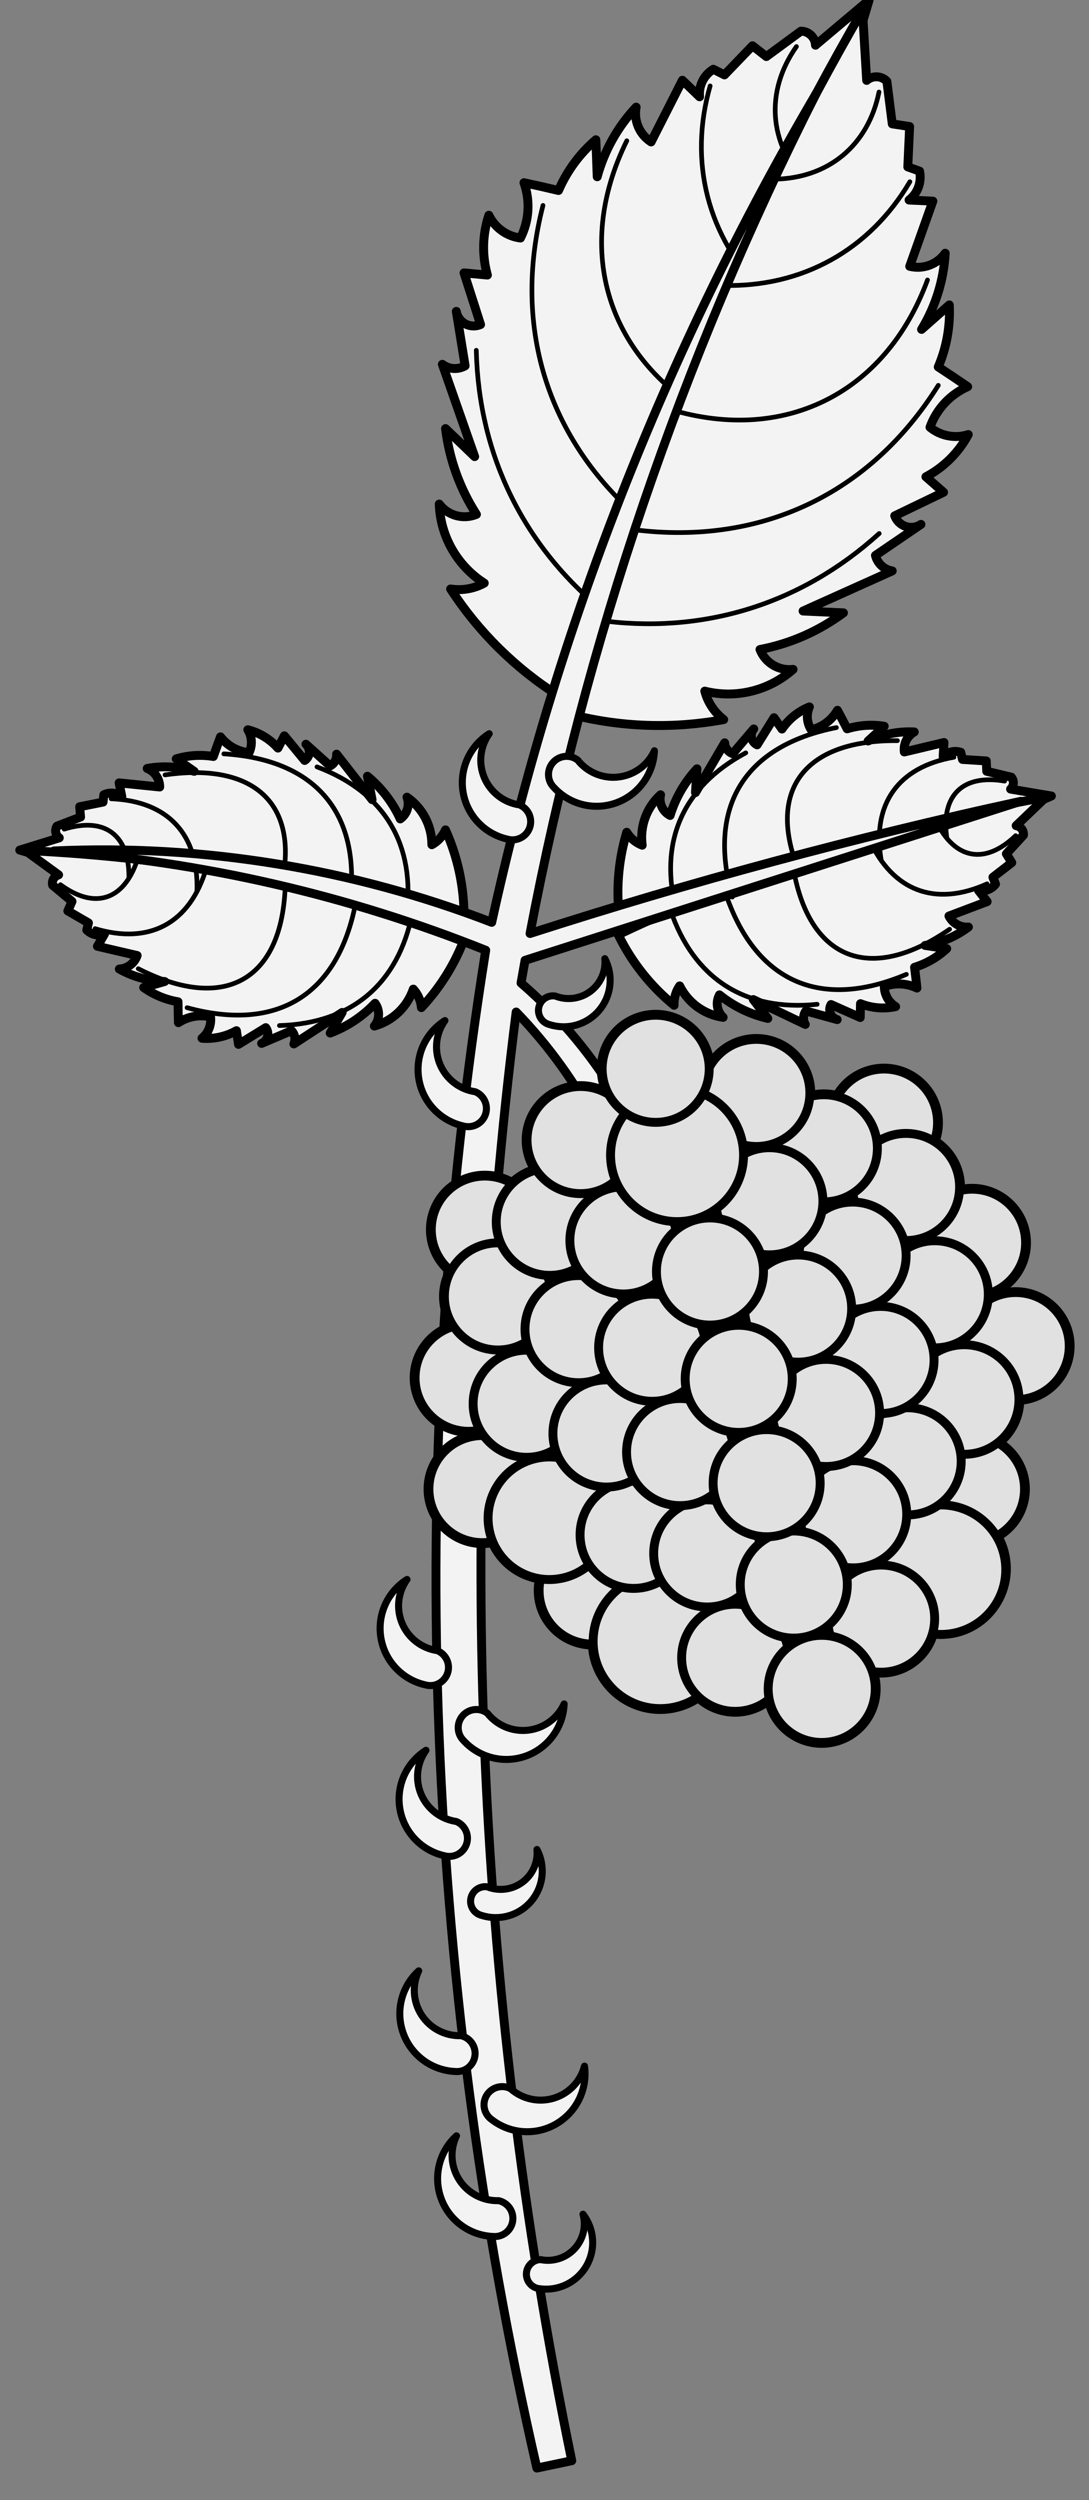 <?xml version="1.0" encoding="UTF-8" standalone="no"?>
<!DOCTYPE svg PUBLIC "-//W3C//DTD SVG 1.1//EN" "http://www.w3.org/Graphics/SVG/1.1/DTD/svg11.dtd">
<svg xmlns="http://www.w3.org/2000/svg" xmlns:dc="http://purl.org/dc/elements/1.1/" version="1.1" xmlns:xl="http://www.w3.org/1999/xlink" viewBox="105.226 63 153 351" width="153" height="351">
  <rect x="105.226" y="63" width="153" height="351" fill="#808080" stroke="none"/>
  <defs>
    <clipPath id="artboard_clip_path">
      <path d="M 105.226 63 L 258.226 63 L 258.226 360 L 237.041 414 L 105.226 414 Z"/>
    </clipPath>
  </defs>
  <g id="Blackberry_Sprig_(1)" stroke-dasharray="none" fill="none" stroke="none" stroke-opacity="1" fill-opacity="1">
    <title>Blackberry Sprig (1)</title>
    <g id="Blackberry_Sprig_(1)_Art" clip-path="url(#artboard_clip_path)">
      <title>Art</title>
      <g id="Group_147">
        <g id="Graphic_146">
          <title>path173</title>
          <path d="M 192.335 192.451 C 191.734 188.23 192.057 183.929 193.279 179.845 C 193.783 180.675 194.547 181.314 195.453 181.663 C 195.096 179.021 196.061 176.372 198.034 174.58 C 197.767 175.741 198.318 176.935 199.375 177.486 C 200.123 175.045 201.413 172.805 203.149 170.933 L 202.939 174.275 L 207.038 167.287 C 207.072 167.975 207.515 168.574 208.162 168.809 L 211.123 165.336 C 210.837 165.678 210.723 166.133 210.816 166.57 C 210.908 167.006 211.195 167.377 211.595 167.574 L 213.971 163.761 L 215.091 165.355 C 216.037 163.956 217.379 162.872 218.946 162.241 C 218.479 163.289 218.576 164.502 219.205 165.462 C 220.755 165.09 222.085 164.099 222.885 162.72 C 223.347 163.583 223.8 164.451 224.244 165.324 C 225.931 164.808 227.713 164.683 229.455 164.96 L 227.189 167.032 C 229.215 166.083 231.443 165.646 233.677 165.759 C 232.681 166.324 232.128 167.437 232.28 168.572 L 237.856 167.242 L 237.732 169.219 C 238.375 168.561 239.336 168.327 240.209 168.616 L 240.449 169.62 L 243.792 169.831 L 243.858 171.285 L 247.314 172.109 C 247.733 172.605 247.687 173.344 247.209 173.784 L 252.943 174.751 C 233.61 183.3 213.23 189.251 192.335 192.451 Z" fill="#f3f3f3"/>
          <path d="M 192.335 192.451 C 191.734 188.23 192.057 183.929 193.279 179.845 C 193.783 180.675 194.547 181.314 195.453 181.663 C 195.096 179.021 196.061 176.372 198.034 174.58 C 197.767 175.741 198.318 176.935 199.375 177.486 C 200.123 175.045 201.413 172.805 203.149 170.933 L 202.939 174.275 L 207.038 167.287 C 207.072 167.975 207.515 168.574 208.162 168.809 L 211.123 165.336 C 210.837 165.678 210.723 166.133 210.816 166.57 C 210.908 167.006 211.195 167.377 211.595 167.574 L 213.971 163.761 L 215.091 165.355 C 216.037 163.956 217.379 162.872 218.946 162.241 C 218.479 163.289 218.576 164.502 219.205 165.462 C 220.755 165.09 222.085 164.099 222.885 162.72 C 223.347 163.583 223.8 164.451 224.244 165.324 C 225.931 164.808 227.713 164.683 229.455 164.96 L 227.189 167.032 C 229.215 166.083 231.443 165.646 233.677 165.759 C 232.681 166.324 232.128 167.437 232.28 168.572 L 237.856 167.242 L 237.732 169.219 C 238.375 168.561 239.336 168.327 240.209 168.616 L 240.449 169.62 L 243.792 169.831 L 243.858 171.285 L 247.314 172.109 C 247.733 172.605 247.687 173.344 247.209 173.784 L 252.943 174.751 C 233.61 183.3 213.23 189.251 192.335 192.451 Z" stroke="black" stroke-linecap="round" stroke-linejoin="round" stroke-width="1.25"/>
        </g>
        <g id="Graphic_145">
          <title>path191</title>
          <path d="M 218.431 187.457 C 212.269 174.929 217.353 166.851 231.313 166.985" stroke="black" stroke-linecap="round" stroke-linejoin="round" stroke-width=".658"/>
        </g>
        <g id="Graphic_144">
          <title>path209</title>
          <path d="M 192.086 194.227 C 193.956 198.058 196.634 201.439 199.936 204.135 C 199.888 203.166 200.162 202.208 200.716 201.412 C 201.902 203.8 204.186 205.452 206.825 205.829 C 205.953 205.018 205.739 203.72 206.306 202.672 C 208.293 204.274 210.618 205.405 213.105 205.982 L 211.057 203.332 L 218.369 206.82 C 218.012 206.232 218.043 205.487 218.447 204.931 L 222.846 206.146 C 222.417 206.023 222.068 205.71 221.899 205.297 C 221.731 204.883 221.761 204.416 221.982 204.028 L 226.087 205.853 L 226.121 203.906 C 227.688 204.533 229.408 204.678 231.058 204.323 C 230.084 203.717 229.485 202.658 229.467 201.511 C 230.959 200.949 232.616 201.024 234.051 201.718 C 233.951 200.744 233.839 199.771 233.717 198.8 C 235.403 198.281 236.949 197.385 238.237 196.18 L 235.198 195.734 C 237.408 195.384 239.498 194.497 241.285 193.151 C 240.143 193.242 239.061 192.63 238.551 191.604 L 243.914 189.58 L 242.703 188.013 C 243.604 188.197 244.531 187.852 245.092 187.123 L 244.727 186.157 L 247.377 184.109 L 246.617 182.867 L 249.017 180.247 C 249.086 179.601 248.633 179.016 247.991 178.92 L 252.197 174.904 C 231.395 178.664 211.183 185.161 192.086 194.227 Z" fill="#f3f3f3"/>
          <path d="M 192.086 194.227 C 193.956 198.058 196.634 201.439 199.936 204.135 C 199.888 203.166 200.162 202.208 200.716 201.412 C 201.902 203.8 204.186 205.452 206.825 205.829 C 205.953 205.018 205.739 203.72 206.306 202.672 C 208.293 204.274 210.618 205.405 213.105 205.982 L 211.057 203.332 L 218.369 206.82 C 218.012 206.232 218.043 205.487 218.447 204.931 L 222.846 206.146 C 222.417 206.023 222.068 205.71 221.899 205.297 C 221.731 204.883 221.761 204.416 221.982 204.028 L 226.087 205.853 L 226.121 203.906 C 227.688 204.533 229.408 204.678 231.058 204.323 C 230.084 203.717 229.485 202.658 229.467 201.511 C 230.959 200.949 232.616 201.024 234.051 201.718 C 233.951 200.744 233.839 199.771 233.717 198.8 C 235.403 198.281 236.949 197.385 238.237 196.18 L 235.198 195.734 C 237.408 195.384 239.498 194.497 241.285 193.151 C 240.143 193.242 239.061 192.63 238.551 191.604 L 243.914 189.58 L 242.703 188.013 C 243.604 188.197 244.531 187.852 245.092 187.123 L 244.727 186.157 L 247.377 184.109 L 246.617 182.867 L 249.017 180.247 C 249.086 179.601 248.633 179.016 247.991 178.92 L 252.197 174.904 C 231.395 178.664 211.183 185.161 192.086 194.227 Z" stroke="black" stroke-linecap="round" stroke-linejoin="round" stroke-width="1.25"/>
        </g>
        <g id="Graphic_143">
          <title>path181</title>
          <path d="M 200.347 191.201 C 197.655 181.39 201.038 173.505 210.002 168.694" stroke="black" stroke-linecap="round" stroke-linejoin="round" stroke-width=".658"/>
        </g>
        <g id="Graphic_142">
          <title>path186</title>
          <path d="M 208.117 188.945 C 204.551 176.25 209.798 167.708 222.733 165.15" stroke="black" stroke-linecap="round" stroke-linejoin="round" stroke-width=".658"/>
        </g>
        <g id="Graphic_141">
          <title>path196</title>
          <path d="M 229.034 183.775 C 227.691 175.908 231.388 170.676 239.25 169.313" stroke="black" stroke-linecap="round" stroke-linejoin="round" stroke-width=".658"/>
        </g>
        <g id="Graphic_140">
          <title>path201</title>
          <path d="M 238.241 180.543 C 237.417 174.647 240.497 171.66 246.364 172.663" stroke="black" stroke-linecap="round" stroke-linejoin="round" stroke-width=".658"/>
        </g>
        <g id="Graphic_139">
          <title>path227</title>
          <path d="M 216.495 183.731 C 218.416 197.559 227.155 201.399 238.64 193.461" stroke="black" stroke-linecap="round" stroke-linejoin="round" stroke-width=".658"/>
        </g>
        <g id="Graphic_138">
          <title>path248</title>
          <path d="M 170.417 191.876 C 170.454 187.613 169.565 183.392 167.813 179.506 C 167.424 180.394 166.751 181.129 165.899 181.595 C 165.904 178.929 164.597 176.431 162.404 174.916 C 162.822 176.031 162.434 177.288 161.46 177.973 C 160.395 175.653 158.82 173.603 156.851 171.977 L 157.502 175.262 L 152.515 168.878 C 152.572 169.564 152.212 170.216 151.602 170.534 L 148.208 167.484 C 148.537 167.785 148.709 168.221 148.675 168.666 C 148.642 169.111 148.406 169.516 148.035 169.765 L 145.176 166.3 L 144.277 168.027 C 143.154 166.766 141.68 165.869 140.044 165.451 C 140.646 166.428 140.709 167.643 140.214 168.678 C 138.628 168.514 137.178 167.708 136.203 166.446 C 135.859 167.363 135.524 168.283 135.201 169.207 C 133.46 168.919 131.677 169.031 129.987 169.535 L 132.507 171.29 C 130.374 170.617 128.107 170.479 125.907 170.886 C 126.97 171.314 127.665 172.345 127.664 173.49 L 121.961 172.909 L 122.346 174.852 C 121.622 174.285 120.638 174.18 119.811 174.582 L 119.706 175.609 L 116.42 176.26 L 116.546 177.71 L 113.23 178.984 C 112.88 179.531 113.024 180.257 113.556 180.63 L 108 182.347 C 128.294 188.264 149.282 191.468 170.417 191.876 Z" fill="#f3f3f3"/>
          <path d="M 170.417 191.876 C 170.454 187.613 169.565 183.392 167.813 179.506 C 167.424 180.394 166.751 181.129 165.899 181.595 C 165.904 178.929 164.597 176.431 162.404 174.916 C 162.822 176.031 162.434 177.288 161.46 177.973 C 160.395 175.653 158.82 173.603 156.851 171.977 L 157.502 175.262 L 152.515 168.878 C 152.572 169.564 152.212 170.216 151.602 170.534 L 148.208 167.484 C 148.537 167.785 148.709 168.221 148.675 168.666 C 148.642 169.111 148.406 169.516 148.035 169.765 L 145.176 166.3 L 144.277 168.027 C 143.154 166.766 141.68 165.869 140.044 165.451 C 140.646 166.428 140.709 167.643 140.214 168.678 C 138.628 168.514 137.178 167.708 136.203 166.446 C 135.859 167.363 135.524 168.283 135.201 169.207 C 133.46 168.919 131.677 169.031 129.987 169.535 L 132.507 171.29 C 130.374 170.617 128.107 170.479 125.907 170.886 C 126.97 171.314 127.665 172.345 127.664 173.49 L 121.961 172.909 L 122.346 174.852 C 121.622 174.285 120.638 174.18 119.811 174.582 L 119.706 175.609 L 116.42 176.26 L 116.546 177.71 L 113.23 178.984 C 112.88 179.531 113.024 180.257 113.556 180.63 L 108 182.347 C 128.294 188.264 149.282 191.468 170.417 191.876 Z" stroke="black" stroke-linecap="round" stroke-linejoin="round" stroke-width="1.25"/>
        </g>
        <g id="Graphic_137">
          <title>path256</title>
          <path d="M 162.309 191.697 C 163.68 181.616 159.284 174.247 149.763 170.664" stroke="black" stroke-linecap="round" stroke-linejoin="round" stroke-width=".658"/>
        </g>
        <g id="Graphic_136">
          <title>path261</title>
          <path d="M 154.31 190.488 C 156.165 177.433 149.835 169.66 136.675 168.835" stroke="black" stroke-linecap="round" stroke-linejoin="round" stroke-width=".658"/>
        </g>
        <g id="Graphic_135">
          <title>path266</title>
          <path d="M 143.89 190.377 C 148.34 177.145 142.232 169.809 128.413 171.789" stroke="black" stroke-linecap="round" stroke-linejoin="round" stroke-width=".658"/>
        </g>
        <g id="Graphic_134">
          <title>path98</title>
          <path d="M 183.779 160.724 C 177.67 156.873 172.469 151.743 168.534 145.688 C 170.157 145.943 171.818 145.655 173.26 144.866 C 169.455 142.432 167.09 138.282 166.937 133.768 C 168.145 135.385 170.294 135.981 172.163 135.217 C 169.826 131.58 168.343 127.461 167.822 123.169 L 171.914 127.106 L 167.374 114.145 C 168.301 114.854 169.563 114.938 170.575 114.358 L 169.335 106.717 C 169.463 107.463 169.926 108.109 170.591 108.469 C 171.256 108.829 172.05 108.865 172.744 108.564 L 170.418 101.312 L 173.705 101.617 C 172.934 98.86 173.004 95.935 173.906 93.218 C 174.747 94.971 176.422 96.177 178.351 96.418 C 179.571 94.005 179.748 91.198 178.84 88.651 C 180.463 88.997 182.081 89.362 183.696 89.745 C 184.881 87.002 186.676 84.566 188.943 82.621 L 189.131 87.816 C 190.127 84.159 192.006 80.802 194.603 78.041 C 194.239 79.946 195.07 81.881 196.702 82.929 L 201.101 74.268 L 203.514 76.59 C 203.366 75.038 204.116 73.537 205.446 72.723 L 207.011 73.517 L 210.948 69.425 L 212.894 70.942 L 217.749 67.377 C 218.85 67.379 219.753 68.248 219.798 69.348 L 227.34 63 C 217.196 97.354 202.548 130.214 183.779 160.724 Z" fill="#f3f3f3"/>
          <path d="M 183.779 160.724 C 177.67 156.873 172.469 151.743 168.534 145.688 C 170.157 145.943 171.818 145.655 173.26 144.866 C 169.455 142.432 167.09 138.282 166.937 133.768 C 168.145 135.385 170.294 135.981 172.163 135.217 C 169.826 131.58 168.343 127.461 167.822 123.169 L 171.914 127.106 L 167.374 114.145 C 168.301 114.854 169.563 114.938 170.575 114.358 L 169.335 106.717 C 169.463 107.463 169.926 108.109 170.591 108.469 C 171.256 108.829 172.05 108.865 172.744 108.564 L 170.418 101.312 L 173.705 101.617 C 172.934 98.86 173.004 95.935 173.906 93.218 C 174.747 94.971 176.422 96.177 178.351 96.418 C 179.571 94.005 179.748 91.198 178.84 88.651 C 180.463 88.997 182.081 89.362 183.696 89.745 C 184.881 87.002 186.676 84.566 188.943 82.621 L 189.131 87.816 C 190.127 84.159 192.006 80.802 194.603 78.041 C 194.239 79.946 195.07 81.881 196.702 82.929 L 201.101 74.268 L 203.514 76.59 C 203.366 75.038 204.116 73.537 205.446 72.723 L 207.011 73.517 L 210.948 69.425 L 212.894 70.942 L 217.749 67.377 C 218.85 67.379 219.753 68.248 219.798 69.348 L 227.34 63 C 217.196 97.354 202.548 130.214 183.779 160.724 Z" stroke="black" stroke-linecap="round" stroke-linejoin="round" stroke-width="1.25"/>
        </g>
        <g id="Graphic_133">
          <title>path126</title>
          <path d="M 218.401 88.667 C 213.211 83.048 212.726 75.796 217.121 69.536" stroke="black" stroke-linecap="round" stroke-linejoin="round" stroke-width=".658"/>
        </g>
        <g id="Graphic_132">
          <title>path121</title>
          <path d="M 212.49 104.107 C 204.645 96.245 201.935 85.736 204.999 75.06" stroke="black" stroke-linecap="round" stroke-linejoin="round" stroke-width=".658"/>
        </g>
        <g id="Graphic_131">
          <title>path106</title>
          <path d="M 190.644 149.321 C 178.96 140.083 172.478 127.072 172.142 112.181" stroke="black" stroke-linecap="round" stroke-linejoin="round" stroke-width=".658"/>
        </g>
        <g id="Graphic_130">
          <title>path111</title>
          <path d="M 196.243 136.806 C 182.321 125.408 177.034 109.267 181.513 91.841" stroke="black" stroke-linecap="round" stroke-linejoin="round" stroke-width=".658"/>
        </g>
        <g id="Graphic_129">
          <title>path116</title>
          <path d="M 205.625 121.846 C 190.555 113.594 185.687 98.169 193.288 82.761" stroke="black" stroke-linecap="round" stroke-linejoin="round" stroke-width=".658"/>
        </g>
        <g id="Graphic_128">
          <title>path134</title>
          <path d="M 185.501 163.316 C 192.5 165.096 199.801 165.337 206.902 164.024 C 205.6 163.023 204.665 161.618 204.244 160.03 C 208.629 161.115 213.267 159.973 216.648 156.977 C 214.643 157.214 212.732 156.065 211.999 154.184 C 216.246 153.375 220.255 151.616 223.727 149.039 L 218.054 148.782 L 230.581 143.152 C 229.428 142.969 228.499 142.111 228.223 140.977 L 234.619 136.617 C 233.99 137.038 233.203 137.146 232.483 136.912 C 231.764 136.678 231.192 136.126 230.932 135.416 L 237.794 132.111 L 235.311 129.937 C 237.841 128.598 239.914 126.534 241.264 124.009 C 239.413 124.606 237.386 124.221 235.883 122.987 C 236.793 120.442 238.708 118.381 241.181 117.287 C 239.813 116.348 238.434 115.425 237.045 114.517 C 238.218 111.77 238.75 108.791 238.6 105.807 L 234.702 109.247 C 236.669 106.007 237.811 102.333 238.027 98.549 C 236.895 100.124 234.92 100.853 233.036 100.391 L 236.291 91.238 L 232.945 91.086 C 234.173 90.125 234.745 88.548 234.42 87.023 L 232.768 86.435 L 233.025 80.762 L 230.585 80.394 L 229.829 74.419 C 229.07 73.622 227.817 73.565 226.989 74.29 L 226.402 64.449 C 208.465 95.455 194.712 128.7 185.501 163.316 Z" fill="#f3f3f3"/>
          <path d="M 185.501 163.316 C 192.5 165.096 199.801 165.337 206.902 164.024 C 205.6 163.023 204.665 161.618 204.244 160.03 C 208.629 161.115 213.267 159.973 216.648 156.977 C 214.643 157.214 212.732 156.065 211.999 154.184 C 216.246 153.375 220.255 151.616 223.727 149.039 L 218.054 148.782 L 230.581 143.152 C 229.428 142.969 228.499 142.111 228.223 140.977 L 234.619 136.617 C 233.99 137.038 233.203 137.146 232.483 136.912 C 231.764 136.678 231.192 136.126 230.932 135.416 L 237.794 132.111 L 235.311 129.937 C 237.841 128.598 239.914 126.534 241.264 124.009 C 239.413 124.606 237.386 124.221 235.883 122.987 C 236.793 120.442 238.708 118.381 241.181 117.287 C 239.813 116.348 238.434 115.425 237.045 114.517 C 238.218 111.77 238.75 108.791 238.6 105.807 L 234.702 109.247 C 236.669 106.007 237.811 102.333 238.027 98.549 C 236.895 100.124 234.92 100.853 233.036 100.391 L 236.291 91.238 L 232.945 91.086 C 234.173 90.125 234.745 88.548 234.42 87.023 L 232.768 86.435 L 233.025 80.762 L 230.585 80.394 L 229.829 74.419 C 229.07 73.622 227.817 73.565 226.989 74.29 L 226.402 64.449 C 208.465 95.455 194.712 128.7 185.501 163.316 Z" stroke="black" stroke-linecap="round" stroke-linejoin="round" stroke-width="1.25"/>
        </g>
        <g id="Graphic_127">
          <title>path284</title>
          <path d="M 170.898 193.603 C 169.552 197.648 167.344 201.353 164.428 204.463 C 164.347 203.496 163.949 202.583 163.294 201.866 C 162.435 204.39 160.389 206.33 157.823 207.053 C 158.58 206.134 158.62 204.819 157.921 203.855 C 156.162 205.705 154.007 207.135 151.618 208.035 L 153.298 205.137 L 146.512 209.562 C 146.788 208.932 146.659 208.198 146.185 207.699 L 141.985 209.486 C 142.394 209.307 142.698 208.951 142.811 208.519 C 142.923 208.087 142.831 207.627 142.561 207.272 L 138.734 209.624 L 138.443 207.699 C 136.972 208.528 135.287 208.899 133.604 208.765 C 134.489 208.036 134.943 206.906 134.809 205.767 C 133.256 205.408 131.623 205.701 130.292 206.579 C 130.263 205.6 130.245 204.621 130.238 203.642 C 128.498 203.351 126.847 202.667 125.411 201.643 L 128.364 200.799 C 126.128 200.745 123.939 200.142 121.99 199.043 C 123.133 198.983 124.125 198.233 124.495 197.149 L 118.911 195.852 L 119.905 194.138 C 119.036 194.44 118.071 194.22 117.419 193.572 L 117.652 192.566 L 114.754 190.887 L 115.344 189.555 L 112.619 187.276 C 112.465 186.645 112.836 186.004 113.46 185.824 L 108.76 182.4 C 129.876 183.376 150.771 187.143 170.898 193.603 Z" fill="#f3f3f3"/>
          <path d="M 170.898 193.603 C 169.552 197.648 167.344 201.353 164.428 204.463 C 164.347 203.496 163.949 202.583 163.294 201.866 C 162.435 204.39 160.389 206.33 157.823 207.053 C 158.58 206.134 158.62 204.819 157.921 203.855 C 156.162 205.705 154.007 207.135 151.618 208.035 L 153.298 205.137 L 146.512 209.562 C 146.788 208.932 146.659 208.198 146.185 207.699 L 141.985 209.486 C 142.394 209.307 142.698 208.951 142.811 208.519 C 142.923 208.087 142.831 207.627 142.561 207.272 L 138.734 209.624 L 138.443 207.699 C 136.972 208.528 135.287 208.899 133.604 208.765 C 134.489 208.036 134.943 206.906 134.809 205.767 C 133.256 205.408 131.623 205.701 130.292 206.579 C 130.263 205.6 130.245 204.621 130.238 203.642 C 128.498 203.351 126.847 202.667 125.411 201.643 L 128.364 200.799 C 126.128 200.745 123.939 200.142 121.99 199.043 C 123.133 198.983 124.125 198.233 124.495 197.149 L 118.911 195.852 L 119.905 194.138 C 119.036 194.44 118.071 194.22 117.419 193.572 L 117.652 192.566 L 114.754 190.887 L 115.344 189.555 L 112.619 187.276 C 112.465 186.645 112.836 186.004 113.46 185.824 L 108.76 182.4 C 129.876 183.376 150.771 187.143 170.898 193.603 Z" stroke="black" stroke-linecap="round" stroke-linejoin="round" stroke-width="1.25"/>
        </g>
        <g id="Graphic_126">
          <title>path157</title>
          <path d="M 206.832 103.075 C 217.936 103.353 227.424 98.085 233.059 88.514" stroke="black" stroke-linecap="round" stroke-linejoin="round" stroke-width=".658"/>
        </g>
        <g id="Graphic_125">
          <title>path222</title>
          <path d="M 207.12 188.282 C 211.285 200.793 220.418 204.924 232.564 199.791" stroke="black" stroke-linecap="round" stroke-linejoin="round" stroke-width=".658"/>
        </g>
        <g id="Graphic_124">
          <title>path232</title>
          <path d="M 227.339 180.836 C 230.638 188.103 236.632 190.363 243.907 187.084" stroke="black" stroke-linecap="round" stroke-linejoin="round" stroke-width=".658"/>
        </g>
        <g id="Graphic_123">
          <title>path237</title>
          <path d="M 236.775 178.351 C 239.399 183.694 243.623 184.441 247.92 180.321" stroke="black" stroke-linecap="round" stroke-linejoin="round" stroke-width=".658"/>
        </g>
        <g id="Graphic_122">
          <title>path142</title>
          <path d="M 189.073 150.044 C 203.816 152.161 217.717 147.906 228.749 137.9" stroke="black" stroke-linecap="round" stroke-linejoin="round" stroke-width=".658"/>
        </g>
        <g id="Graphic_121">
          <title>path147</title>
          <path d="M 194.297 137.368 C 212.148 139.621 227.496 132.345 237.053 117.101" stroke="black" stroke-linecap="round" stroke-linejoin="round" stroke-width=".658"/>
        </g>
        <g id="Graphic_120">
          <title>path152</title>
          <path d="M 198.69 120.265 C 215.05 125.516 229.59 118.43 235.534 102.309" stroke="black" stroke-linecap="round" stroke-linejoin="round" stroke-width=".658"/>
        </g>
        <g id="Graphic_119">
          <title>path217</title>
          <path d="M 199.422 190.769 C 202.693 200.403 209.915 205.036 220.035 203.994" stroke="black" stroke-linecap="round" stroke-linejoin="round" stroke-width=".658"/>
        </g>
        <g id="Graphic_118">
          <title>path271</title>
          <path d="M 132.893 188.129 C 133.183 180.155 128.827 175.457 120.853 175.146" stroke="black" stroke-linecap="round" stroke-linejoin="round" stroke-width=".658"/>
        </g>
        <g id="Graphic_117">
          <title>path276</title>
          <path d="M 123.339 186.144 C 123.376 180.191 119.928 177.638 114.245 179.407" stroke="black" stroke-linecap="round" stroke-linejoin="round" stroke-width=".658"/>
        </g>
        <g id="Graphic_116">
          <title>path292</title>
          <path d="M 163.17 191.146 C 161.201 201.127 154.655 206.675 144.487 206.981" stroke="black" stroke-linecap="round" stroke-linejoin="round" stroke-width=".658"/>
        </g>
        <g id="Graphic_115">
          <title>path297</title>
          <path d="M 155.21 189.699 C 152.737 202.651 144.23 207.954 131.512 204.472" stroke="black" stroke-linecap="round" stroke-linejoin="round" stroke-width=".658"/>
        </g>
        <g id="Graphic_114">
          <title>path302</title>
          <path d="M 145.316 186.428 C 145.24 200.389 137.085 205.351 124.652 199.001" stroke="black" stroke-linecap="round" stroke-linejoin="round" stroke-width=".658"/>
        </g>
        <g id="Graphic_113">
          <title>path307</title>
          <path d="M 134.184 184.993 C 131.875 192.632 126.232 195.665 118.587 193.376" stroke="black" stroke-linecap="round" stroke-linejoin="round" stroke-width=".658"/>
        </g>
        <g id="Graphic_112">
          <title>path312</title>
          <path d="M 124.502 183.777 C 122.608 189.42 118.519 190.719 113.716 187.204" stroke="black" stroke-linecap="round" stroke-linejoin="round" stroke-width=".658"/>
        </g>
        <g id="Graphic_111">
          <title>path24</title>
          <path d="M 179.693 194.059 C 187.479 153.071 201.004 113.385 219.87 76.173 C 198.665 112.311 183.29 151.567 174.31 192.493 C 154.724 184.923 133.778 181.508 112.801 182.466 C 133.622 183.955 154.086 188.658 173.468 196.408 C 162.154 267.241 164.594 339.59 180.653 409.5 L 185.555 408.467 C 171.776 341.563 169.137 272.844 177.745 205.081 C 186.938 214.544 193.126 226.515 195.531 239.487 C 196.047 240.386 197.067 240.869 198.089 240.699 C 199.111 240.528 199.92 239.741 200.117 238.724 C 197.375 224.056 189.727 210.756 178.429 201.008 C 178.614 199.946 178.803 198.884 178.995 197.823 L 248.637 175.497 C 225.37 180.568 202.361 186.763 179.693 194.059 Z" fill="#f3f3f3"/>
          <path d="M 179.693 194.059 C 187.479 153.071 201.004 113.385 219.87 76.173 C 198.665 112.311 183.29 151.567 174.31 192.493 C 154.724 184.923 133.778 181.508 112.801 182.466 C 133.622 183.955 154.086 188.658 173.468 196.408 C 162.154 267.241 164.594 339.59 180.653 409.5 L 185.555 408.467 C 171.776 341.563 169.137 272.844 177.745 205.081 C 186.938 214.544 193.126 226.515 195.531 239.487 C 196.047 240.386 197.067 240.869 198.089 240.699 C 199.111 240.528 199.92 239.741 200.117 238.724 C 197.375 224.056 189.727 210.756 178.429 201.008 C 178.614 199.946 178.803 198.884 178.995 197.823 L 248.637 175.497 C 225.37 180.568 202.361 186.763 179.693 194.059 Z" stroke="black" stroke-linecap="round" stroke-linejoin="round" stroke-width="1.25"/>
        </g>
        <g id="Graphic_110">
          <title>path32</title>
          <path d="M 183.052 173.556 C 185.276 175.984 188.745 176.831 191.837 175.701 C 194.929 174.572 197.035 171.688 197.17 168.399 C 196.252 170.418 194.348 171.814 192.146 172.082 C 189.943 172.349 187.761 171.45 186.386 169.709 C 185.315 168.89 183.792 169.046 182.909 170.064 C 182.027 171.083 182.089 172.613 183.052 173.556 Z" fill="#f3f3f3"/>
          <path d="M 183.052 173.556 C 185.276 175.984 188.745 176.831 191.837 175.701 C 194.929 174.572 197.035 171.688 197.17 168.399 C 196.252 170.418 194.348 171.814 192.146 172.082 C 189.943 172.349 187.761 171.45 186.386 169.709 C 185.315 168.89 183.792 169.046 182.909 170.064 C 182.027 171.083 182.089 172.613 183.052 173.556 Z" stroke="black" stroke-linecap="round" stroke-linejoin="round" stroke-width=".987"/>
        </g>
        <g id="Graphic_109">
          <title>path37</title>
          <path d="M 182.453 206.85 C 184.976 207.647 187.73 206.842 189.428 204.813 C 191.126 202.783 191.431 199.93 190.202 197.587 C 190.374 199.36 189.61 201.094 188.187 202.165 C 186.764 203.235 184.886 203.488 183.23 202.832 C 182.145 202.668 181.123 203.39 180.915 204.468 C 180.706 205.546 181.384 206.597 182.453 206.85 Z" fill="#f3f3f3"/>
          <path d="M 182.453 206.85 C 184.976 207.647 187.73 206.842 189.428 204.813 C 191.126 202.783 191.431 199.93 190.202 197.587 C 190.374 199.36 189.61 201.094 188.187 202.165 C 186.764 203.235 184.886 203.488 183.23 202.832 C 182.145 202.668 181.123 203.39 180.915 204.468 C 180.706 205.546 181.384 206.597 182.453 206.85 Z" stroke="black" stroke-linecap="round" stroke-linejoin="round" stroke-width=".987"/>
        </g>
        <g id="Graphic_108">
          <title>path42</title>
          <path d="M 176.55 180.814 C 173.336 180.102 170.868 177.522 170.3 174.279 C 169.732 171.036 171.176 167.77 173.958 166.009 C 172.667 167.814 172.411 170.16 173.28 172.202 C 174.15 174.243 176.02 175.684 178.215 176.004 C 179.46 176.521 180.086 177.918 179.645 179.192 C 179.205 180.466 177.848 181.176 176.55 180.814 Z" fill="#f3f3f3"/>
          <path d="M 176.55 180.814 C 173.336 180.102 170.868 177.522 170.3 174.279 C 169.732 171.036 171.176 167.77 173.958 166.009 C 172.667 167.814 172.411 170.16 173.28 172.202 C 174.15 174.243 176.02 175.684 178.215 176.004 C 179.46 176.521 180.086 177.918 179.645 179.192 C 179.205 180.466 177.848 181.176 176.55 180.814 Z" stroke="black" stroke-linecap="round" stroke-linejoin="round" stroke-width=".987"/>
        </g>
        <g id="Graphic_107">
          <title>path47</title>
          <path d="M 170.332 221.083 C 167.118 220.371 164.65 217.791 164.082 214.548 C 163.514 211.305 164.958 208.04 167.74 206.278 C 166.449 208.083 166.193 210.43 167.062 212.471 C 167.931 214.512 169.801 215.953 171.997 216.273 C 173.242 216.791 173.868 218.187 173.427 219.461 C 172.987 220.735 171.63 221.446 170.332 221.083 Z" fill="#f3f3f3"/>
          <path d="M 170.332 221.083 C 167.118 220.371 164.65 217.791 164.082 214.548 C 163.514 211.305 164.958 208.04 167.74 206.278 C 166.449 208.083 166.193 210.43 167.062 212.471 C 167.931 214.512 169.801 215.953 171.997 216.273 C 173.242 216.791 173.868 218.187 173.427 219.461 C 172.987 220.735 171.63 221.446 170.332 221.083 Z" stroke="black" stroke-linecap="round" stroke-linejoin="round" stroke-width=".987"/>
        </g>
        <g id="Graphic_106">
          <title>path52</title>
          <path d="M 165.002 299.549 C 161.788 298.837 159.32 296.257 158.752 293.014 C 158.184 289.771 159.628 286.506 162.41 284.744 C 161.12 286.549 160.863 288.896 161.732 290.937 C 162.602 292.978 164.472 294.419 166.667 294.739 C 167.912 295.256 168.539 296.653 168.098 297.927 C 167.657 299.201 166.301 299.911 165.002 299.549 Z" fill="#f3f3f3"/>
          <path d="M 165.002 299.549 C 161.788 298.837 159.32 296.257 158.752 293.014 C 158.184 289.771 159.628 286.506 162.41 284.744 C 161.12 286.549 160.863 288.896 161.732 290.937 C 162.602 292.978 164.472 294.419 166.667 294.739 C 167.912 295.256 168.539 296.653 168.098 297.927 C 167.657 299.201 166.301 299.911 165.002 299.549 Z" stroke="black" stroke-linecap="round" stroke-linejoin="round" stroke-width=".987"/>
        </g>
        <g id="Graphic_105">
          <title>path57</title>
          <path d="M 170.367 307.374 C 172.591 309.802 176.059 310.649 179.152 309.519 C 182.244 308.389 184.35 305.506 184.485 302.216 C 183.567 304.236 181.663 305.632 179.46 305.9 C 177.258 306.167 175.075 305.268 173.7 303.527 C 172.63 302.708 171.107 302.863 170.224 303.882 C 169.341 304.901 169.404 306.431 170.367 307.374 Z" fill="#f3f3f3"/>
          <path d="M 170.367 307.374 C 172.591 309.802 176.059 310.649 179.152 309.519 C 182.244 308.389 184.35 305.506 184.485 302.216 C 183.567 304.236 181.663 305.632 179.46 305.9 C 177.258 306.167 175.075 305.268 173.7 303.527 C 172.63 302.708 171.107 302.863 170.224 303.882 C 169.341 304.901 169.404 306.431 170.367 307.374 Z" stroke="black" stroke-linecap="round" stroke-linejoin="round" stroke-width=".987"/>
        </g>
        <g id="Graphic_104">
          <title>path62</title>
          <path d="M 172.915 331.917 C 175.438 332.714 178.193 331.909 179.89 329.88 C 181.588 327.85 181.894 324.997 180.664 322.654 C 180.836 324.427 180.073 326.161 178.65 327.232 C 177.226 328.303 175.348 328.555 173.693 327.899 C 172.607 327.735 171.586 328.457 171.377 329.535 C 171.168 330.613 171.847 331.664 172.915 331.917 Z" fill="#f3f3f3"/>
          <path d="M 172.915 331.917 C 175.438 332.714 178.193 331.909 179.89 329.88 C 181.588 327.85 181.894 324.997 180.664 322.654 C 180.836 324.427 180.073 326.161 178.65 327.232 C 177.226 328.303 175.348 328.555 173.693 327.899 C 172.607 327.735 171.586 328.457 171.377 329.535 C 171.168 330.613 171.847 331.664 172.915 331.917 Z" stroke="black" stroke-linecap="round" stroke-linejoin="round" stroke-width=".987"/>
        </g>
        <g id="Graphic_103">
          <title>path67</title>
          <path d="M 167.667 323.533 C 164.453 322.821 161.985 320.241 161.417 316.998 C 160.849 313.755 162.293 310.489 165.075 308.728 C 163.785 310.533 163.528 312.879 164.397 314.921 C 165.267 316.962 167.137 318.403 169.332 318.723 C 170.577 319.24 171.203 320.637 170.763 321.911 C 170.322 323.185 168.966 323.895 167.667 323.533 Z" fill="#f3f3f3"/>
          <path d="M 167.667 323.533 C 164.453 322.821 161.985 320.241 161.417 316.998 C 160.849 313.755 162.293 310.489 165.075 308.728 C 163.785 310.533 163.528 312.879 164.397 314.921 C 165.267 316.962 167.137 318.403 169.332 318.723 C 170.577 319.24 171.203 320.637 170.763 321.911 C 170.322 323.185 168.966 323.895 167.667 323.533 Z" stroke="black" stroke-linecap="round" stroke-linejoin="round" stroke-width=".987"/>
        </g>
        <g id="Graphic_102">
          <title>path72</title>
          <path d="M 169.177 353.822 C 165.887 353.679 163.009 351.567 161.887 348.472 C 160.764 345.376 161.619 341.91 164.053 339.692 C 163.096 341.694 163.25 344.049 164.461 345.908 C 165.671 347.768 167.763 348.862 169.981 348.796 C 171.296 349.089 172.156 350.356 171.943 351.687 C 171.73 353.018 170.518 353.954 169.177 353.822 Z" fill="#f3f3f3"/>
          <path d="M 169.177 353.822 C 165.887 353.679 163.009 351.567 161.887 348.472 C 160.764 345.376 161.619 341.91 164.053 339.692 C 163.096 341.694 163.25 344.049 164.461 345.908 C 165.671 347.768 167.763 348.862 169.981 348.796 C 171.296 349.089 172.156 350.356 171.943 351.687 C 171.73 353.018 170.518 353.954 169.177 353.822 Z" stroke="black" stroke-linecap="round" stroke-linejoin="round" stroke-width=".987"/>
        </g>
        <g id="Graphic_101">
          <title>path77</title>
          <path d="M 174.339 360.599 C 176.95 362.604 180.513 362.836 183.362 361.186 C 186.211 359.537 187.785 356.331 187.346 353.068 C 186.793 355.217 185.16 356.922 183.038 357.568 C 180.915 358.214 178.61 357.708 176.953 356.232 C 175.757 355.611 174.284 356.029 173.591 357.185 C 172.899 358.342 173.226 359.837 174.339 360.599 Z" fill="#f3f3f3"/>
          <path d="M 174.339 360.599 C 176.95 362.604 180.513 362.836 183.362 361.186 C 186.211 359.537 187.785 356.331 187.346 353.068 C 186.793 355.217 185.16 356.922 183.038 357.568 C 180.915 358.214 178.61 357.708 176.953 356.232 C 175.757 355.611 174.284 356.029 173.591 357.185 C 172.899 358.342 173.226 359.837 174.339 360.599 Z" stroke="black" stroke-linecap="round" stroke-linejoin="round" stroke-width=".987"/>
        </g>
        <g id="Graphic_100">
          <title>path82</title>
          <path d="M 181.109 384.324 C 183.732 384.671 186.305 383.4 187.625 381.106 C 188.944 378.813 188.75 375.95 187.132 373.856 C 187.609 375.572 187.159 377.413 185.943 378.714 C 184.727 380.016 182.922 380.591 181.177 380.232 C 180.08 380.259 179.199 381.147 179.181 382.245 C 179.163 383.343 180.013 384.26 181.109 384.324 Z" fill="#f3f3f3"/>
          <path d="M 181.109 384.324 C 183.732 384.671 186.305 383.4 187.625 381.106 C 188.944 378.813 188.75 375.95 187.132 373.856 C 187.609 375.572 187.159 377.413 185.943 378.714 C 184.727 380.016 182.922 380.591 181.177 380.232 C 180.08 380.259 179.199 381.147 179.181 382.245 C 179.163 383.343 180.013 384.26 181.109 384.324 Z" stroke="black" stroke-linecap="round" stroke-linejoin="round" stroke-width=".987"/>
        </g>
        <g id="Graphic_99">
          <title>path87</title>
          <path d="M 174.486 376.983 C 171.196 376.841 168.318 374.728 167.196 371.633 C 166.073 368.538 166.928 365.071 169.362 362.854 C 168.404 364.855 168.559 367.211 169.77 369.07 C 170.98 370.929 173.072 372.023 175.29 371.957 C 176.605 372.251 177.465 373.518 177.252 374.849 C 177.039 376.18 175.827 377.115 174.486 376.983 Z" fill="#f3f3f3"/>
          <path d="M 174.486 376.983 C 171.196 376.841 168.318 374.728 167.196 371.633 C 166.073 368.538 166.928 365.071 169.362 362.854 C 168.404 364.855 168.559 367.211 169.77 369.07 C 170.98 370.929 173.072 372.023 175.29 371.957 C 176.605 372.251 177.465 373.518 177.252 374.849 C 177.039 376.18 175.827 377.115 174.486 376.983 Z" stroke="black" stroke-linecap="round" stroke-linejoin="round" stroke-width=".987"/>
        </g>
        <g id="Graphic_98">
          <title>path162</title>
          <path d="M 213.963 88.159 C 221.612 88.055 227.206 83.415 228.722 75.918" stroke="black" stroke-linecap="round" stroke-linejoin="round" stroke-width=".658"/>
        </g>
        <g id="Graphic_97">
          <title>path320</title>
          <path d="M 190.083 214.994 C 190.237 215.574 190.46 216.134 190.748 216.661 C 188.126 215.041 184.781 215.185 182.307 217.023 C 179.834 218.862 178.733 222.024 179.529 225.001 C 179.744 225.806 180.091 226.569 180.556 227.26 C 179.287 227.593 178.128 228.251 177.192 229.17 C 174.563 227.604 171.247 227.788 168.807 229.634 C 166.366 231.48 165.288 234.621 166.079 237.577 C 166.485 239.093 167.354 240.444 168.565 241.441 C 167.654 243.129 167.422 245.101 167.918 246.955 C 168.133 247.759 168.48 248.523 168.945 249.214 C 165.025 250.364 162.74 254.433 163.799 258.379 C 164.841 262.257 168.746 264.633 172.67 263.774 C 172.82 264.039 172.986 264.295 173.168 264.54 C 170.803 264.49 168.552 265.556 167.092 267.417 C 165.632 269.278 165.133 271.717 165.744 274.002 C 166.767 277.829 170.583 280.206 174.469 279.437 C 175.652 282.201 178.193 284.147 181.171 284.569 C 180.883 285.78 180.901 287.044 181.223 288.247 C 182.112 291.564 185.134 293.857 188.568 293.82 C 188.594 294.519 188.698 295.213 188.877 295.89 C 189.67 298.852 191.854 301.243 194.733 302.3 C 197.612 303.357 200.824 302.948 203.346 301.202 C 206.101 303.81 210.366 303.958 213.295 301.547 C 213.328 301.718 213.366 301.887 213.411 302.055 C 214.486 306.067 218.61 308.448 222.622 307.373 C 226.634 306.298 229.015 302.174 227.94 298.161 C 227.894 297.994 227.843 297.828 227.786 297.664 C 231.582 298.295 235.242 295.96 236.268 292.251 C 239.271 292.629 242.264 291.488 244.254 289.207 C 246.243 286.926 246.967 283.805 246.185 280.882 C 245.977 280.102 245.667 279.354 245.261 278.656 C 248.3 276.988 249.805 273.459 248.905 270.112 C 248.391 268.189 247.136 266.549 245.414 265.55 C 247.284 264.094 248.379 261.858 248.382 259.489 C 250.637 259.353 252.712 258.211 254.032 256.378 C 255.353 254.545 255.78 252.216 255.195 250.034 C 254.581 247.749 252.929 245.887 250.734 245.005 C 248.539 244.123 246.057 244.326 244.034 245.551 C 244.067 245.249 244.081 244.945 244.076 244.641 C 247.903 243.423 250.098 239.413 249.061 235.533 C 248.006 231.589 243.996 229.207 240.028 230.167 C 240.085 229.336 240.004 228.501 239.788 227.697 C 239.291 225.844 238.103 224.252 236.47 223.246 C 237.021 221.776 237.098 220.172 236.691 218.656 C 235.899 215.701 233.395 213.52 230.358 213.141 C 227.321 212.763 224.358 214.262 222.864 216.932 C 221.592 216.603 220.256 216.614 218.989 216.962 C 219.047 216.131 218.966 215.297 218.75 214.492 C 217.951 211.516 215.416 209.328 212.354 208.972 C 209.293 208.617 206.324 210.165 204.864 212.879 C 204.851 212.278 204.767 211.681 204.612 211.1 C 203.537 207.088 199.413 204.707 195.401 205.782 C 191.389 206.857 189.008 210.981 190.083 214.994 Z M 192.157 229.649 C 191.018 229.749 189.916 230.107 188.936 230.696 C 188.861 230.572 188.783 230.45 188.702 230.33 C 189.815 230.037 190.846 229.493 191.715 228.739 C 191.846 229.05 191.993 229.354 192.157 229.649 Z M 205.876 232.697 C 205.917 233 205.977 233.3 206.055 233.596 C 206.101 233.763 206.152 233.929 206.209 234.093 C 204.066 233.736 201.874 234.323 200.196 235.704 C 200.161 235.534 200.121 235.365 200.074 235.198 C 200.012 234.96 199.937 234.725 199.852 234.495 C 202.007 234.609 204.136 233.974 205.876 232.697 Z M 209.579 223.714 C 210.855 224.048 212.197 224.041 213.47 223.693 C 213.459 223.838 213.453 223.983 213.45 224.128 C 212.136 224.105 210.839 224.426 209.688 225.061 C 209.684 224.61 209.648 224.16 209.579 223.714 Z M 209.858 247.229 C 209.89 247.714 209.968 248.195 210.093 248.665 C 210.138 248.832 210.19 248.998 210.247 249.162 C 208.104 248.805 205.911 249.393 204.234 250.773 C 204.199 250.603 204.159 250.435 204.112 250.268 C 203.987 249.798 203.817 249.342 203.604 248.905 C 205.835 249.318 208.133 248.703 209.858 247.229 Z M 212.085 239.065 C 214.027 239.389 216.02 238.938 217.634 237.809 C 217.542 238.266 217.493 238.731 217.488 239.197 C 215.655 239.166 213.874 239.806 212.479 240.995 C 212.446 240.513 212.365 240.035 212.24 239.568 C 212.194 239.398 212.142 239.23 212.085 239.065 Z M 197.711 243.461 C 197.835 243.928 198.005 244.382 198.217 244.817 C 196.412 244.483 194.547 244.82 192.974 245.766 C 192.736 245.365 192.461 244.987 192.154 244.637 C 194.118 244.809 196.072 244.202 197.593 242.947 C 197.626 243.12 197.666 243.291 197.711 243.461 Z M 213.828 262.351 C 213.87 262.676 213.934 262.998 214.018 263.315 C 214.064 263.482 214.115 263.648 214.172 263.812 C 212.029 263.455 209.837 264.043 208.159 265.423 C 208.125 265.253 208.084 265.085 208.038 264.918 C 207.954 264.601 207.851 264.289 207.727 263.986 C 209.902 264.363 212.133 263.765 213.828 262.351 Z M 216.122 254.134 C 217.984 254.445 219.895 254.045 221.476 253.013 C 221.44 253.29 221.419 253.568 221.413 253.847 C 219.608 253.815 217.852 254.433 216.464 255.589 C 216.422 255.266 216.359 254.946 216.276 254.631 C 216.231 254.464 216.179 254.298 216.122 254.134 Z M 201.747 258.524 C 201.83 258.839 201.933 259.148 202.056 259.449 C 200.277 259.142 198.447 259.485 196.899 260.416 C 196.757 260.176 196.602 259.945 196.434 259.723 C 198.319 259.827 200.174 259.218 201.631 258.017 C 201.664 258.187 201.702 258.356 201.747 258.524 Z M 213.376 278.739 C 212.876 278.991 212.405 279.297 211.972 279.654 C 211.938 279.484 211.897 279.315 211.851 279.148 C 211.807 278.98 211.758 278.814 211.703 278.649 C 212.256 278.741 212.817 278.772 213.376 278.739 Z M 217.716 277.038 C 217.749 277.209 217.787 277.378 217.831 277.546 C 217.877 277.713 217.928 277.879 217.985 278.042 C 217.43 277.95 216.867 277.921 216.306 277.954 C 216.809 277.703 217.282 277.395 217.716 277.038 Z M 220.048 268.784 C 220.602 268.876 221.166 268.906 221.727 268.872 C 221.224 269.124 220.751 269.431 220.317 269.788 C 220.284 269.618 220.246 269.449 220.201 269.281 C 220.156 269.114 220.105 268.948 220.048 268.784 Z M 205.672 273.174 C 205.718 273.341 205.769 273.507 205.826 273.671 C 205.271 273.579 204.708 273.549 204.147 273.583 C 204.65 273.331 205.123 273.024 205.557 272.667 C 205.589 272.837 205.628 273.006 205.672 273.174 Z M 221.567 291.231 C 221.609 291.554 221.672 291.874 221.755 292.189 C 221.801 292.359 221.853 292.527 221.91 292.692 C 219.768 292.336 217.575 292.923 215.898 294.303 C 215.863 294.132 215.822 293.961 215.774 293.792 C 215.691 293.477 215.588 293.168 215.465 292.866 C 217.64 293.243 219.871 292.646 221.567 291.231 Z M 223.861 283.014 C 225.389 283.27 226.959 283.046 228.356 282.375 C 228.344 282.502 228.335 282.63 228.329 282.757 C 226.812 282.897 225.373 283.494 224.203 284.469 C 224.161 284.146 224.098 283.826 224.014 283.511 C 223.969 283.344 223.918 283.178 223.861 283.014 Z M 209.485 287.405 C 209.568 287.719 209.672 288.028 209.795 288.33 C 208.551 288.115 207.273 288.216 206.079 288.624 C 206.05 288.575 206.021 288.526 205.992 288.477 C 207.233 288.242 208.394 287.699 209.37 286.897 C 209.402 287.068 209.441 287.237 209.485 287.405 Z M 220.842 231.732 C 222.335 231.76 223.803 231.343 225.058 230.534 C 225.1 230.89 225.167 231.243 225.259 231.59 C 225.274 231.65 225.29 231.709 225.307 231.768 C 223.663 231.705 222.044 232.181 220.698 233.126 C 220.789 232.667 220.837 232.2 220.842 231.732 Z M 224.88 246.801 C 226.373 246.827 227.84 246.408 229.094 245.597 C 229.125 245.873 229.171 246.147 229.232 246.418 C 227.672 246.356 226.131 246.781 224.823 247.633 C 224.858 247.357 224.876 247.079 224.88 246.801 Z M 225.237 267.761 C 225.231 267.867 225.228 267.972 225.226 268.078 C 225.037 268.074 224.847 268.077 224.657 268.087 C 224.855 267.987 225.049 267.878 225.237 267.761 Z M 228.805 261.451 C 228.997 261.455 229.189 261.451 229.381 261.44 C 229.181 261.54 228.985 261.649 228.795 261.767 C 228.8 261.662 228.804 261.556 228.805 261.451 Z M 187.165 242.111 C 185.527 241.966 183.886 242.363 182.494 243.24 C 182.479 243.18 182.463 243.121 182.447 243.062 C 182.353 242.715 182.235 242.376 182.093 242.046 C 183.584 242.119 185.064 241.746 186.343 240.976 C 186.581 241.379 186.856 241.759 187.165 242.111 Z M 190.846 256.738 C 189.284 256.652 187.735 257.055 186.414 257.891 C 186.333 257.626 186.238 257.365 186.129 257.109 C 187.621 257.185 189.101 256.814 190.381 256.045 C 190.523 256.284 190.678 256.516 190.846 256.738 Z M 194.474 270.963 C 194.25 270.957 194.025 270.96 193.802 270.973 C 193.973 270.887 194.142 270.794 194.306 270.695 C 194.36 270.786 194.416 270.875 194.474 270.963 Z M 201.217 274.368 C 201.045 274.454 200.877 274.547 200.712 274.646 C 200.659 274.555 200.603 274.466 200.545 274.378 C 200.769 274.384 200.993 274.381 201.217 274.368 Z M 232.227 237.155 C 232.924 237.184 233.621 237.117 234.299 236.954 C 234.285 237.151 234.278 237.348 234.28 237.545 C 233.644 237.748 233.038 238.034 232.478 238.396 C 232.436 238.037 232.368 237.682 232.275 237.333 C 232.26 237.274 232.244 237.214 232.227 237.155 Z M 233.037 260.235 C 233.052 260.374 233.071 260.512 233.093 260.649 C 232.83 260.638 232.567 260.64 232.305 260.656 C 232.556 260.53 232.801 260.389 233.037 260.235 Z M 236.259 252.226 C 237.734 252.285 239.195 251.908 240.457 251.142 C 240.431 251.359 240.415 251.577 240.408 251.796 C 238.98 251.848 237.596 252.297 236.409 253.092 C 236.376 252.801 236.326 252.512 236.259 252.226 Z M 179.242 251.543 C 179.334 251.892 179.451 252.234 179.592 252.567 C 178.928 252.533 178.262 252.588 177.612 252.729 C 177.515 252.558 177.411 252.39 177.3 252.227 C 177.969 252.029 178.606 251.739 179.195 251.365 C 179.21 251.425 179.226 251.484 179.242 251.543 Z M 183.673 267.543 C 182.213 267.322 180.721 267.48 179.341 268.002 C 179.252 267.863 179.159 267.726 179.061 267.593 C 180.535 267.624 181.986 267.221 183.233 266.435 C 183.35 266.815 183.497 267.186 183.673 267.543 Z M 190.872 271.758 C 190.599 271.894 190.335 272.047 190.081 272.215 C 190.001 272.056 189.916 271.899 189.826 271.746 C 190.174 271.774 190.523 271.778 190.872 271.758 Z" fill="white"/>
          <path d="M 190.083 214.994 C 190.237 215.574 190.46 216.134 190.748 216.661 C 188.126 215.041 184.781 215.185 182.307 217.023 C 179.834 218.862 178.733 222.024 179.529 225.001 C 179.744 225.806 180.091 226.569 180.556 227.26 C 179.287 227.593 178.128 228.251 177.192 229.17 C 174.563 227.604 171.247 227.788 168.807 229.634 C 166.366 231.48 165.288 234.621 166.079 237.577 C 166.485 239.093 167.354 240.444 168.565 241.441 C 167.654 243.129 167.422 245.101 167.918 246.955 C 168.133 247.759 168.48 248.523 168.945 249.214 C 165.025 250.364 162.74 254.433 163.799 258.379 C 164.841 262.257 168.746 264.633 172.67 263.774 C 172.82 264.039 172.986 264.295 173.168 264.54 C 170.803 264.49 168.552 265.556 167.092 267.417 C 165.632 269.278 165.133 271.717 165.744 274.002 C 166.767 277.829 170.583 280.206 174.469 279.437 C 175.652 282.201 178.193 284.147 181.171 284.569 C 180.883 285.78 180.901 287.044 181.223 288.247 C 182.112 291.564 185.134 293.857 188.568 293.82 C 188.594 294.519 188.698 295.213 188.877 295.89 C 189.67 298.852 191.854 301.243 194.733 302.3 C 197.612 303.357 200.824 302.948 203.346 301.202 C 206.101 303.81 210.366 303.958 213.295 301.547 C 213.328 301.718 213.366 301.887 213.411 302.055 C 214.486 306.067 218.61 308.448 222.622 307.373 C 226.634 306.298 229.015 302.174 227.94 298.161 C 227.894 297.994 227.843 297.828 227.786 297.664 C 231.582 298.295 235.242 295.96 236.268 292.251 C 239.271 292.629 242.264 291.488 244.254 289.207 C 246.243 286.926 246.967 283.805 246.185 280.882 C 245.977 280.102 245.667 279.354 245.261 278.656 C 248.3 276.988 249.805 273.459 248.905 270.112 C 248.391 268.189 247.136 266.549 245.414 265.55 C 247.284 264.094 248.379 261.858 248.382 259.489 C 250.637 259.353 252.712 258.211 254.032 256.378 C 255.353 254.545 255.78 252.216 255.195 250.034 C 254.581 247.749 252.929 245.887 250.734 245.005 C 248.539 244.123 246.057 244.326 244.034 245.551 C 244.067 245.249 244.081 244.945 244.076 244.641 C 247.903 243.423 250.098 239.413 249.061 235.533 C 248.006 231.589 243.996 229.207 240.028 230.167 C 240.085 229.336 240.004 228.501 239.788 227.697 C 239.291 225.844 238.103 224.252 236.47 223.246 C 237.021 221.776 237.098 220.172 236.691 218.656 C 235.899 215.701 233.395 213.52 230.358 213.141 C 227.321 212.763 224.358 214.262 222.864 216.932 C 221.592 216.603 220.256 216.614 218.989 216.962 C 219.047 216.131 218.966 215.297 218.75 214.492 C 217.951 211.516 215.416 209.328 212.354 208.972 C 209.293 208.617 206.324 210.165 204.864 212.879 C 204.851 212.278 204.767 211.681 204.612 211.1 C 203.537 207.088 199.413 204.707 195.401 205.782 C 191.389 206.857 189.008 210.981 190.083 214.994 Z M 192.157 229.649 C 191.018 229.749 189.916 230.107 188.936 230.696 C 188.861 230.572 188.783 230.45 188.702 230.33 C 189.815 230.037 190.846 229.493 191.715 228.739 C 191.846 229.05 191.993 229.354 192.157 229.649 Z M 205.876 232.697 C 205.917 233 205.977 233.3 206.055 233.596 C 206.101 233.763 206.152 233.929 206.209 234.093 C 204.066 233.736 201.874 234.323 200.196 235.704 C 200.161 235.534 200.121 235.365 200.074 235.198 C 200.012 234.96 199.937 234.725 199.852 234.495 C 202.007 234.609 204.136 233.974 205.876 232.697 Z M 209.579 223.714 C 210.855 224.048 212.197 224.041 213.47 223.693 C 213.459 223.838 213.453 223.983 213.45 224.128 C 212.136 224.105 210.839 224.426 209.688 225.061 C 209.684 224.61 209.648 224.16 209.579 223.714 Z M 209.858 247.229 C 209.89 247.714 209.968 248.195 210.093 248.665 C 210.138 248.832 210.19 248.998 210.247 249.162 C 208.104 248.805 205.911 249.393 204.234 250.773 C 204.199 250.603 204.159 250.435 204.112 250.268 C 203.987 249.798 203.817 249.342 203.604 248.905 C 205.835 249.318 208.133 248.703 209.858 247.229 Z M 212.085 239.065 C 214.027 239.389 216.02 238.938 217.634 237.809 C 217.542 238.266 217.493 238.731 217.488 239.197 C 215.655 239.166 213.874 239.806 212.479 240.995 C 212.446 240.513 212.365 240.035 212.24 239.568 C 212.194 239.398 212.142 239.23 212.085 239.065 Z M 197.711 243.461 C 197.835 243.928 198.005 244.382 198.217 244.817 C 196.412 244.483 194.547 244.82 192.974 245.766 C 192.736 245.365 192.461 244.987 192.154 244.637 C 194.118 244.809 196.072 244.202 197.593 242.947 C 197.626 243.12 197.666 243.291 197.711 243.461 Z M 213.828 262.351 C 213.87 262.676 213.934 262.998 214.018 263.315 C 214.064 263.482 214.115 263.648 214.172 263.812 C 212.029 263.455 209.837 264.043 208.159 265.423 C 208.125 265.253 208.084 265.085 208.038 264.918 C 207.954 264.601 207.851 264.289 207.727 263.986 C 209.902 264.363 212.133 263.765 213.828 262.351 Z M 216.122 254.134 C 217.984 254.445 219.895 254.045 221.476 253.013 C 221.44 253.29 221.419 253.568 221.413 253.847 C 219.608 253.815 217.852 254.433 216.464 255.589 C 216.422 255.266 216.359 254.946 216.276 254.631 C 216.231 254.464 216.179 254.298 216.122 254.134 Z M 201.747 258.524 C 201.83 258.839 201.933 259.148 202.056 259.449 C 200.277 259.142 198.447 259.485 196.899 260.416 C 196.757 260.176 196.602 259.945 196.434 259.723 C 198.319 259.827 200.174 259.218 201.631 258.017 C 201.664 258.187 201.702 258.356 201.747 258.524 Z M 213.376 278.739 C 212.876 278.991 212.405 279.297 211.972 279.654 C 211.938 279.484 211.897 279.315 211.851 279.148 C 211.807 278.98 211.758 278.814 211.703 278.649 C 212.256 278.741 212.817 278.772 213.376 278.739 Z M 217.716 277.038 C 217.749 277.209 217.787 277.378 217.831 277.546 C 217.877 277.713 217.928 277.879 217.985 278.042 C 217.43 277.95 216.867 277.921 216.306 277.954 C 216.809 277.703 217.282 277.395 217.716 277.038 Z M 220.048 268.784 C 220.602 268.876 221.166 268.906 221.727 268.872 C 221.224 269.124 220.751 269.431 220.317 269.788 C 220.284 269.618 220.246 269.449 220.201 269.281 C 220.156 269.114 220.105 268.948 220.048 268.784 Z M 205.672 273.174 C 205.718 273.341 205.769 273.507 205.826 273.671 C 205.271 273.579 204.708 273.549 204.147 273.583 C 204.65 273.331 205.123 273.024 205.557 272.667 C 205.589 272.837 205.628 273.006 205.672 273.174 Z M 221.567 291.231 C 221.609 291.554 221.672 291.874 221.755 292.189 C 221.801 292.359 221.853 292.527 221.91 292.692 C 219.768 292.336 217.575 292.923 215.898 294.303 C 215.863 294.132 215.822 293.961 215.774 293.792 C 215.691 293.477 215.588 293.168 215.465 292.866 C 217.64 293.243 219.871 292.646 221.567 291.231 Z M 223.861 283.014 C 225.389 283.27 226.959 283.046 228.356 282.375 C 228.344 282.502 228.335 282.63 228.329 282.757 C 226.812 282.897 225.373 283.494 224.203 284.469 C 224.161 284.146 224.098 283.826 224.014 283.511 C 223.969 283.344 223.918 283.178 223.861 283.014 Z M 209.485 287.405 C 209.568 287.719 209.672 288.028 209.795 288.33 C 208.551 288.115 207.273 288.216 206.079 288.624 C 206.05 288.575 206.021 288.526 205.992 288.477 C 207.233 288.242 208.394 287.699 209.37 286.897 C 209.402 287.068 209.441 287.237 209.485 287.405 Z M 220.842 231.732 C 222.335 231.76 223.803 231.343 225.058 230.534 C 225.1 230.89 225.167 231.243 225.259 231.59 C 225.274 231.65 225.29 231.709 225.307 231.768 C 223.663 231.705 222.044 232.181 220.698 233.126 C 220.789 232.667 220.837 232.2 220.842 231.732 Z M 224.88 246.801 C 226.373 246.827 227.84 246.408 229.094 245.597 C 229.125 245.873 229.171 246.147 229.232 246.418 C 227.672 246.356 226.131 246.781 224.823 247.633 C 224.858 247.357 224.876 247.079 224.88 246.801 Z M 225.237 267.761 C 225.231 267.867 225.228 267.972 225.226 268.078 C 225.037 268.074 224.847 268.077 224.657 268.087 C 224.855 267.987 225.049 267.878 225.237 267.761 Z M 228.805 261.451 C 228.997 261.455 229.189 261.451 229.381 261.44 C 229.181 261.54 228.985 261.649 228.795 261.767 C 228.8 261.662 228.804 261.556 228.805 261.451 Z M 187.165 242.111 C 185.527 241.966 183.886 242.363 182.494 243.24 C 182.479 243.18 182.463 243.121 182.447 243.062 C 182.353 242.715 182.235 242.376 182.093 242.046 C 183.584 242.119 185.064 241.746 186.343 240.976 C 186.581 241.379 186.856 241.759 187.165 242.111 Z M 190.846 256.738 C 189.284 256.652 187.735 257.055 186.414 257.891 C 186.333 257.626 186.238 257.365 186.129 257.109 C 187.621 257.185 189.101 256.814 190.381 256.045 C 190.523 256.284 190.678 256.516 190.846 256.738 Z M 194.474 270.963 C 194.25 270.957 194.025 270.96 193.802 270.973 C 193.973 270.887 194.142 270.794 194.306 270.695 C 194.36 270.786 194.416 270.875 194.474 270.963 Z M 201.217 274.368 C 201.045 274.454 200.877 274.547 200.712 274.646 C 200.659 274.555 200.603 274.466 200.545 274.378 C 200.769 274.384 200.993 274.381 201.217 274.368 Z M 232.227 237.155 C 232.924 237.184 233.621 237.117 234.299 236.954 C 234.285 237.151 234.278 237.348 234.28 237.545 C 233.644 237.748 233.038 238.034 232.478 238.396 C 232.436 238.037 232.368 237.682 232.275 237.333 C 232.26 237.274 232.244 237.214 232.227 237.155 Z M 233.037 260.235 C 233.052 260.374 233.071 260.512 233.093 260.649 C 232.83 260.638 232.567 260.64 232.305 260.656 C 232.556 260.53 232.801 260.389 233.037 260.235 Z M 236.259 252.226 C 237.734 252.285 239.195 251.908 240.457 251.142 C 240.431 251.359 240.415 251.577 240.408 251.796 C 238.98 251.848 237.596 252.297 236.409 253.092 C 236.376 252.801 236.326 252.512 236.259 252.226 Z M 179.242 251.543 C 179.334 251.892 179.451 252.234 179.592 252.567 C 178.928 252.533 178.262 252.588 177.612 252.729 C 177.515 252.558 177.411 252.39 177.3 252.227 C 177.969 252.029 178.606 251.739 179.195 251.365 C 179.21 251.425 179.226 251.484 179.242 251.543 Z M 183.673 267.543 C 182.213 267.322 180.721 267.48 179.341 268.002 C 179.252 267.863 179.159 267.726 179.061 267.593 C 180.535 267.624 181.986 267.221 183.233 266.435 C 183.35 266.815 183.497 267.186 183.673 267.543 Z M 190.872 271.758 C 190.599 271.894 190.335 272.047 190.081 272.215 C 190.001 272.056 189.916 271.899 189.826 271.746 C 190.174 271.774 190.523 271.778 190.872 271.758 Z" stroke="black" stroke-linecap="round" stroke-linejoin="round" stroke-width="1.5"/>
        </g>
        <g id="Graphic_96">
          <title>path334</title>
          <circle cx="173.009" cy="272.058" r="7.521" fill="#e1e1e1"/>
          <circle cx="173.009" cy="272.058" r="7.521" stroke="black" stroke-linecap="round" stroke-linejoin="round" stroke-width="1.25"/>
        </g>
        <g id="Graphic_95">
          <title>path339</title>
          <circle cx="171.064" cy="256.429" r="7.521" fill="#e1e1e1"/>
          <circle cx="171.064" cy="256.429" r="7.521" stroke="black" stroke-linecap="round" stroke-linejoin="round" stroke-width="1.25"/>
        </g>
        <g id="Graphic_94">
          <title>path347</title>
          <circle cx="247.929" cy="251.983" r="7.521" fill="#e1e1e1"/>
          <circle cx="247.929" cy="251.983" r="7.521" stroke="black" stroke-linecap="round" stroke-linejoin="round" stroke-width="1.25"/>
        </g>
        <g id="Graphic_93">
          <title>path352</title>
          <circle cx="241.798" cy="237.476" r="7.521" fill="#e1e1e1"/>
          <circle cx="241.798" cy="237.476" r="7.521" stroke="black" stroke-linecap="round" stroke-linejoin="round" stroke-width="1.25"/>
        </g>
        <g id="Graphic_92">
          <title>path360</title>
          <circle cx="173.342" cy="235.632" r="7.521" fill="#e1e1e1"/>
          <circle cx="173.342" cy="235.632" r="7.521" stroke="black" stroke-linecap="round" stroke-linejoin="round" stroke-width="1.25"/>
        </g>
        <g id="Graphic_91">
          <title>path365</title>
          <circle cx="229.427" cy="220.604" r="7.521" fill="#e1e1e1"/>
          <circle cx="229.427" cy="220.604" r="7.521" stroke="black" stroke-linecap="round" stroke-linejoin="round" stroke-width="1.25"/>
        </g>
        <g id="Graphic_90">
          <title>path376</title>
          <circle cx="188.489" cy="286.302" r="7.521" fill="#e1e1e1"/>
          <circle cx="188.489" cy="286.302" r="7.521" stroke="black" stroke-linecap="round" stroke-linejoin="round" stroke-width="1.25"/>
        </g>
        <g id="Graphic_89">
          <title>path381</title>
          <path d="M 174.067 278.277 C 172.904 273.712 175.628 269.061 180.178 267.842 C 184.727 266.623 189.412 269.289 190.687 273.823 C 191.526 276.807 190.696 280.011 188.513 282.212 C 186.331 284.412 183.134 285.269 180.143 284.454 C 177.153 283.64 174.832 281.28 174.067 278.277 Z" fill="#e1e1e1"/>
          <path d="M 174.067 278.277 C 172.904 273.712 175.628 269.061 180.178 267.842 C 184.727 266.623 189.412 269.289 190.687 273.823 C 191.526 276.807 190.696 280.011 188.513 282.212 C 186.331 284.412 183.134 285.269 180.143 284.454 C 177.153 283.64 174.832 281.28 174.067 278.277 Z" stroke="black" stroke-linecap="round" stroke-linejoin="round" stroke-width="1.25"/>
        </g>
        <g id="Graphic_88">
          <title>path386</title>
          <circle cx="179.219" cy="260.076" r="7.521" fill="#e1e1e1"/>
          <circle cx="179.219" cy="260.076" r="7.521" stroke="black" stroke-linecap="round" stroke-linejoin="round" stroke-width="1.25"/>
        </g>
        <g id="Graphic_87">
          <title>path391</title>
          <circle cx="175.182" cy="245.009" r="7.521" fill="#e1e1e1"/>
          <circle cx="175.182" cy="245.009" r="7.521" stroke="black" stroke-linecap="round" stroke-linejoin="round" stroke-width="1.25"/>
        </g>
        <g id="Graphic_86">
          <title>path399</title>
          <circle cx="241.645" cy="272.059" r="7.521" fill="#e1e1e1"/>
          <circle cx="241.645" cy="272.059" r="7.521" stroke="black" stroke-linecap="round" stroke-linejoin="round" stroke-width="1.25"/>
        </g>
        <g id="Graphic_85">
          <title>path404</title>
          <circle cx="240.694" cy="259.481" r="7.692" fill="#e1e1e1"/>
          <circle cx="240.694" cy="259.481" r="7.692" stroke="black" stroke-linecap="round" stroke-linejoin="round" stroke-width="1.25"/>
        </g>
        <g id="Graphic_84">
          <title>path409</title>
          <circle cx="236.56" cy="244.712" r="7.521" fill="#e1e1e1"/>
          <circle cx="236.56" cy="244.712" r="7.521" stroke="black" stroke-linecap="round" stroke-linejoin="round" stroke-width="1.25"/>
        </g>
        <g id="Graphic_83">
          <title>path414</title>
          <circle cx="232.523" cy="229.644" r="7.521" fill="#e1e1e1"/>
          <circle cx="232.523" cy="229.644" r="7.521" stroke="black" stroke-linecap="round" stroke-linejoin="round" stroke-width="1.25"/>
        </g>
        <g id="Graphic_82">
          <title>path425</title>
          <circle cx="197.985" cy="293.453" r="9.426" fill="#e1e1e1"/>
          <circle cx="197.985" cy="293.453" r="9.426" stroke="black" stroke-linecap="round" stroke-linejoin="round" stroke-width="1.25"/>
        </g>
        <g id="Graphic_81">
          <title>path430</title>
          <circle cx="194.244" cy="278.48" r="7.521" fill="#e1e1e1"/>
          <circle cx="194.244" cy="278.48" r="7.521" stroke="black" stroke-linecap="round" stroke-linejoin="round" stroke-width="1.25"/>
        </g>
        <g id="Graphic_80">
          <title>path435</title>
          <circle cx="190.431" cy="264.25" r="7.521" fill="#e1e1e1"/>
          <circle cx="190.431" cy="264.25" r="7.521" stroke="black" stroke-linecap="round" stroke-linejoin="round" stroke-width="1.25"/>
        </g>
        <g id="Graphic_79">
          <title>path440</title>
          <circle cx="186.506" cy="249.601" r="7.521" fill="#e1e1e1"/>
          <circle cx="186.506" cy="249.601" r="7.521" stroke="black" stroke-linecap="round" stroke-linejoin="round" stroke-width="1.25"/>
        </g>
        <g id="Graphic_78">
          <title>path445</title>
          <circle cx="182.468" cy="234.533" r="7.521" fill="#e1e1e1"/>
          <circle cx="182.468" cy="234.533" r="7.521" stroke="black" stroke-linecap="round" stroke-linejoin="round" stroke-width="1.25"/>
        </g>
        <g id="Graphic_77">
          <title>path453</title>
          <path d="M 228.623 285.584 C 227.415 280.769 230.293 275.876 235.088 274.592 C 239.883 273.307 244.822 276.105 246.184 280.879 C 247.084 284.036 246.213 287.433 243.904 289.767 C 241.595 292.101 238.207 293.009 235.041 292.142 C 231.874 291.275 229.421 288.769 228.623 285.584 Z" fill="#e1e1e1"/>
          <path d="M 228.623 285.584 C 227.415 280.769 230.293 275.876 235.088 274.592 C 239.883 273.307 244.822 276.105 246.184 280.879 C 247.084 284.036 246.213 287.433 243.904 289.767 C 241.595 292.101 238.207 293.009 235.041 292.142 C 231.874 291.275 229.421 288.769 228.623 285.584 Z" stroke="black" stroke-linecap="round" stroke-linejoin="round" stroke-width="1.25"/>
        </g>
        <g id="Graphic_76">
          <title>path458</title>
          <circle cx="232.75" cy="268.162" r="7.521" fill="#e1e1e1"/>
          <circle cx="232.75" cy="268.162" r="7.521" stroke="black" stroke-linecap="round" stroke-linejoin="round" stroke-width="1.25"/>
        </g>
        <g id="Graphic_75">
          <title>path463</title>
          <circle cx="228.937" cy="253.932" r="7.521" fill="#e1e1e1"/>
          <circle cx="228.937" cy="253.932" r="7.521" stroke="black" stroke-linecap="round" stroke-linejoin="round" stroke-width="1.25"/>
        </g>
        <g id="Graphic_74">
          <title>path468</title>
          <circle cx="225.012" cy="239.283" r="7.521" fill="#e1e1e1"/>
          <circle cx="225.012" cy="239.283" r="7.521" stroke="black" stroke-linecap="round" stroke-linejoin="round" stroke-width="1.25"/>
        </g>
        <g id="Graphic_73">
          <title>path473</title>
          <circle cx="220.974" cy="224.215" r="7.521" fill="#e1e1e1"/>
          <circle cx="220.974" cy="224.215" r="7.521" stroke="black" stroke-linecap="round" stroke-linejoin="round" stroke-width="1.25"/>
        </g>
        <g id="Graphic_72">
          <title>path484</title>
          <circle cx="208.514" cy="295.741" r="7.521" fill="#e1e1e1"/>
          <circle cx="208.514" cy="295.741" r="7.521" stroke="black" stroke-linecap="round" stroke-linejoin="round" stroke-width="1.25"/>
        </g>
        <g id="Graphic_71">
          <title>path489</title>
          <circle cx="204.588" cy="281.091" r="7.521" fill="#e1e1e1"/>
          <circle cx="204.588" cy="281.091" r="7.521" stroke="black" stroke-linecap="round" stroke-linejoin="round" stroke-width="1.25"/>
        </g>
        <g id="Graphic_70">
          <title>path494</title>
          <circle cx="200.775" cy="266.861" r="7.521" fill="#e1e1e1"/>
          <circle cx="200.775" cy="266.861" r="7.521" stroke="black" stroke-linecap="round" stroke-linejoin="round" stroke-width="1.25"/>
        </g>
        <g id="Graphic_69">
          <title>path499</title>
          <circle cx="196.85" cy="252.212" r="7.521" fill="#e1e1e1"/>
          <circle cx="196.85" cy="252.212" r="7.521" stroke="black" stroke-linecap="round" stroke-linejoin="round" stroke-width="1.25"/>
        </g>
        <g id="Graphic_68">
          <title>path504</title>
          <circle cx="192.813" cy="237.144" r="7.521" fill="#e1e1e1"/>
          <circle cx="192.813" cy="237.144" r="7.521" stroke="black" stroke-linecap="round" stroke-linejoin="round" stroke-width="1.25"/>
        </g>
        <g id="Graphic_67">
          <title>path509</title>
          <circle cx="186.795" cy="223.056" r="7.521" fill="#e1e1e1"/>
          <circle cx="186.795" cy="223.056" r="7.521" stroke="black" stroke-linecap="round" stroke-linejoin="round" stroke-width="1.25"/>
        </g>
        <g id="Graphic_66">
          <title>path517</title>
          <circle cx="229.022" cy="290.245" r="7.521" fill="#e1e1e1"/>
          <circle cx="229.022" cy="290.245" r="7.521" stroke="black" stroke-linecap="round" stroke-linejoin="round" stroke-width="1.25"/>
        </g>
        <g id="Graphic_65">
          <title>path522</title>
          <circle cx="225.097" cy="275.596" r="7.521" fill="#e1e1e1"/>
          <circle cx="225.097" cy="275.596" r="7.521" stroke="black" stroke-linecap="round" stroke-linejoin="round" stroke-width="1.25"/>
        </g>
        <g id="Graphic_64">
          <title>path527</title>
          <circle cx="221.284" cy="261.366" r="7.521" fill="#e1e1e1"/>
          <circle cx="221.284" cy="261.366" r="7.521" stroke="black" stroke-linecap="round" stroke-linejoin="round" stroke-width="1.25"/>
        </g>
        <g id="Graphic_63">
          <title>path532</title>
          <circle cx="217.359" cy="246.717" r="7.521" fill="#e1e1e1"/>
          <circle cx="217.359" cy="246.717" r="7.521" stroke="black" stroke-linecap="round" stroke-linejoin="round" stroke-width="1.25"/>
        </g>
        <g id="Graphic_62">
          <title>path537</title>
          <circle cx="213.321" cy="231.649" r="7.521" fill="#e1e1e1"/>
          <circle cx="213.321" cy="231.649" r="7.521" stroke="black" stroke-linecap="round" stroke-linejoin="round" stroke-width="1.25"/>
        </g>
        <g id="Graphic_61">
          <title>path542</title>
          <circle cx="211.489" cy="216.439" r="7.521" fill="#e1e1e1"/>
          <circle cx="211.489" cy="216.439" r="7.521" stroke="black" stroke-linecap="round" stroke-linejoin="round" stroke-width="1.25"/>
        </g>
        <g id="Graphic_60">
          <title>path550</title>
          <circle cx="220.674" cy="300.108" r="7.521" fill="#e1e1e1"/>
          <circle cx="220.674" cy="300.108" r="7.521" stroke="black" stroke-linecap="round" stroke-linejoin="round" stroke-width="1.25"/>
        </g>
        <g id="Graphic_59">
          <title>path555</title>
          <circle cx="216.749" cy="285.459" r="7.521" fill="#e1e1e1"/>
          <circle cx="216.749" cy="285.459" r="7.521" stroke="black" stroke-linecap="round" stroke-linejoin="round" stroke-width="1.25"/>
        </g>
        <g id="Graphic_58">
          <title>path560</title>
          <circle cx="212.936" cy="271.229" r="7.521" fill="#e1e1e1"/>
          <circle cx="212.936" cy="271.229" r="7.521" stroke="black" stroke-linecap="round" stroke-linejoin="round" stroke-width="1.25"/>
        </g>
        <g id="Graphic_57">
          <title>path565</title>
          <circle cx="209.011" cy="256.579" r="7.521" fill="#e1e1e1"/>
          <circle cx="209.011" cy="256.579" r="7.521" stroke="black" stroke-linecap="round" stroke-linejoin="round" stroke-width="1.25"/>
        </g>
        <g id="Graphic_56">
          <title>path570</title>
          <circle cx="204.974" cy="241.512" r="7.521" fill="#e1e1e1"/>
          <circle cx="204.974" cy="241.512" r="7.521" stroke="black" stroke-linecap="round" stroke-linejoin="round" stroke-width="1.25"/>
        </g>
        <g id="Graphic_55">
          <title>path575</title>
          <circle cx="200.349" cy="225.163" r="9.344" fill="#e1e1e1"/>
          <circle cx="200.349" cy="225.163" r="9.344" stroke="black" stroke-linecap="round" stroke-linejoin="round" stroke-width="1.25"/>
        </g>
        <g id="Graphic_54">
          <title>path580</title>
          <circle cx="197.347" cy="213.05" r="7.521" fill="#e1e1e1"/>
          <circle cx="197.347" cy="213.05" r="7.521" stroke="black" stroke-linecap="round" stroke-linejoin="round" stroke-width="1.25"/>
        </g>
      </g>
    </g>
  </g>
</svg>
